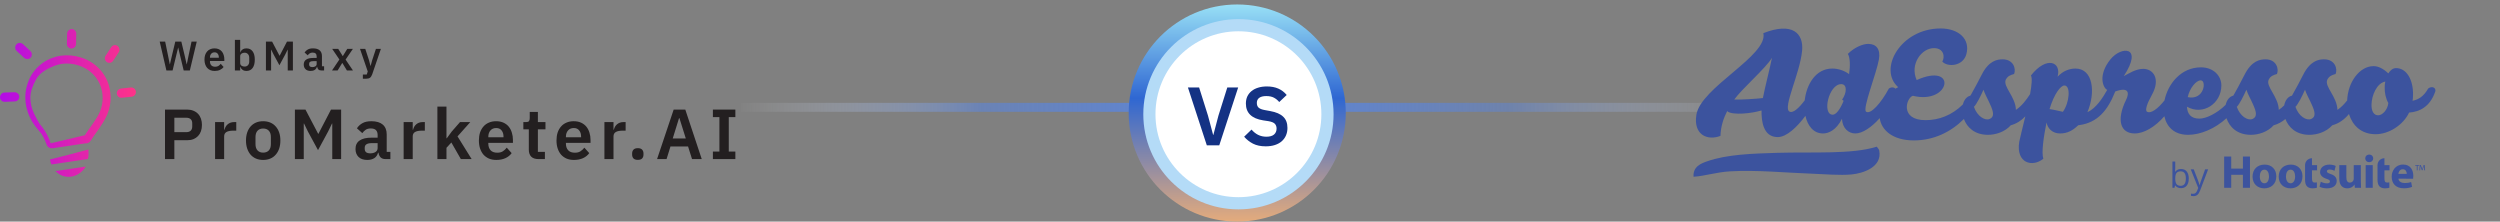 <svg width="1117" height="99" viewBox="0 0 1117 99" fill="none" xmlns="http://www.w3.org/2000/svg">
<rect x="0" y="0" width="1117" height="99" fill="#808080" stroke="none"/>
<path d="M73.723 71.078V48.965H83.67C84.684 48.965 85.592 49.134 86.395 49.472C87.218 49.789 87.915 50.254 88.486 50.866C89.056 51.458 89.489 52.176 89.784 53.02C90.08 53.865 90.228 54.794 90.228 55.808C90.228 56.843 90.08 57.783 89.784 58.628C89.489 59.451 89.056 60.169 88.486 60.782C87.915 61.373 87.218 61.838 86.395 62.176C85.592 62.493 84.684 62.651 83.67 62.651H77.904V71.078H73.723ZM77.904 59.04H83.29C84.093 59.04 84.726 58.828 85.191 58.406C85.656 57.962 85.888 57.339 85.888 56.537V55.08C85.888 54.277 85.656 53.664 85.191 53.242C84.726 52.82 84.093 52.608 83.29 52.608H77.904V59.04Z" fill="#231F20"/>
<path d="M96.095 71.078V54.541H100.15V57.962H100.308C100.414 57.519 100.572 57.096 100.783 56.695C101.016 56.273 101.311 55.903 101.671 55.586C102.03 55.27 102.452 55.016 102.938 54.826C103.445 54.636 104.025 54.541 104.68 54.541H105.567V58.374H104.3C102.927 58.374 101.892 58.575 101.195 58.976C100.498 59.377 100.15 60.032 100.15 60.94V71.078H96.095Z" fill="#231F20"/>
<path d="M117.575 71.458C116.392 71.458 115.326 71.257 114.375 70.856C113.446 70.455 112.643 69.874 111.967 69.114C111.313 68.353 110.806 67.445 110.447 66.389C110.088 65.312 109.908 64.108 109.908 62.778C109.908 61.447 110.088 60.254 110.447 59.198C110.806 58.142 111.313 57.244 111.967 56.505C112.643 55.745 113.446 55.164 114.375 54.763C115.326 54.361 116.392 54.161 117.575 54.161C118.758 54.161 119.824 54.361 120.774 54.763C121.725 55.164 122.527 55.745 123.182 56.505C123.858 57.244 124.375 58.142 124.734 59.198C125.094 60.254 125.273 61.447 125.273 62.778C125.273 64.108 125.094 65.312 124.734 66.389C124.375 67.445 123.858 68.353 123.182 69.114C122.527 69.874 121.725 70.455 120.774 70.856C119.824 71.257 118.758 71.458 117.575 71.458ZM117.575 68.195C118.652 68.195 119.497 67.868 120.109 67.213C120.722 66.558 121.028 65.597 121.028 64.33V61.257C121.028 60.011 120.722 59.061 120.109 58.406C119.497 57.751 118.652 57.424 117.575 57.424C116.519 57.424 115.685 57.751 115.072 58.406C114.46 59.061 114.153 60.011 114.153 61.257V64.33C114.153 65.597 114.46 66.558 115.072 67.213C115.685 67.868 116.519 68.195 117.575 68.195Z" fill="#231F20"/>
<path d="M148.457 55.206H148.33L146.619 58.723L142.089 67.086L137.559 58.723L135.848 55.206H135.721V71.078H131.761V48.965H136.482L142.152 59.768H142.279L147.887 48.965H152.417V71.078H148.457V55.206Z" fill="#231F20"/>
<path d="M172.177 71.078C171.29 71.078 170.582 70.825 170.054 70.318C169.547 69.79 169.231 69.093 169.104 68.227H168.914C168.639 69.304 168.08 70.117 167.235 70.666C166.39 71.194 165.345 71.458 164.098 71.458C162.409 71.458 161.11 71.015 160.202 70.128C159.294 69.24 158.84 68.058 158.84 66.579C158.84 64.869 159.452 63.602 160.677 62.778C161.902 61.933 163.644 61.511 165.904 61.511H168.724V60.307C168.724 59.377 168.481 58.659 167.995 58.153C167.509 57.646 166.728 57.392 165.651 57.392C164.7 57.392 163.929 57.603 163.338 58.026C162.768 58.427 162.282 58.913 161.881 59.483L159.473 57.329C160.086 56.378 160.899 55.618 161.913 55.048C162.926 54.456 164.267 54.161 165.936 54.161C168.175 54.161 169.875 54.668 171.036 55.681C172.198 56.695 172.779 58.153 172.779 60.053V67.847H174.426V71.078H172.177ZM165.461 68.512C166.369 68.512 167.14 68.311 167.773 67.91C168.407 67.509 168.724 66.917 168.724 66.136V63.95H166.126C164.014 63.95 162.958 64.626 162.958 65.978V66.516C162.958 67.192 163.169 67.699 163.592 68.037C164.035 68.353 164.658 68.512 165.461 68.512Z" fill="#231F20"/>
<path d="M180.348 71.078V54.541H184.403V57.962H184.561C184.667 57.519 184.825 57.096 185.037 56.695C185.269 56.273 185.565 55.903 185.924 55.586C186.283 55.27 186.705 55.016 187.191 54.826C187.698 54.636 188.279 54.541 188.933 54.541H189.82V58.374H188.553C187.18 58.374 186.145 58.575 185.448 58.976C184.751 59.377 184.403 60.032 184.403 60.94V71.078H180.348Z" fill="#231F20"/>
<path d="M195.425 47.635H199.48V61.764H199.638L201.824 58.786L205.531 54.541H210.124L204.422 60.94L210.726 71.078H205.911L201.666 63.665L199.48 66.041V71.078H195.425V47.635Z" fill="#231F20"/>
<path d="M221.765 71.458C220.54 71.458 219.442 71.257 218.47 70.856C217.52 70.434 216.707 69.853 216.031 69.114C215.376 68.353 214.869 67.445 214.51 66.389C214.151 65.312 213.972 64.108 213.972 62.778C213.972 61.468 214.141 60.286 214.479 59.23C214.838 58.174 215.344 57.276 215.999 56.537C216.654 55.776 217.456 55.196 218.407 54.794C219.357 54.372 220.434 54.161 221.638 54.161C222.927 54.161 224.046 54.383 224.996 54.826C225.947 55.27 226.728 55.872 227.341 56.632C227.953 57.392 228.407 58.279 228.703 59.293C229.02 60.286 229.178 61.352 229.178 62.493V63.823H218.185V64.235C218.185 65.439 218.523 66.41 219.199 67.15C219.875 67.868 220.878 68.227 222.208 68.227C223.222 68.227 224.046 68.016 224.68 67.593C225.334 67.171 225.915 66.632 226.422 65.978L228.608 68.417C227.932 69.367 227.003 70.117 225.82 70.666C224.658 71.194 223.307 71.458 221.765 71.458ZM221.702 57.202C220.624 57.202 219.769 57.561 219.136 58.279C218.502 58.997 218.185 59.927 218.185 61.067V61.321H224.965V61.035C224.965 59.895 224.68 58.976 224.109 58.279C223.56 57.561 222.758 57.202 221.702 57.202Z" fill="#231F20"/>
<path d="M240.55 71.078C239.156 71.078 238.089 70.719 237.35 70.001C236.632 69.262 236.273 68.216 236.273 66.865V57.772H233.833V54.541H235.101C235.713 54.541 236.125 54.404 236.336 54.129C236.569 53.834 236.685 53.401 236.685 52.83V50.011H240.328V54.541H243.718V57.772H240.328V67.847H243.464V71.078H240.55Z" fill="#231F20"/>
<path d="M256.436 71.458C255.211 71.458 254.112 71.257 253.141 70.856C252.19 70.434 251.377 69.853 250.701 69.114C250.047 68.353 249.54 67.445 249.181 66.389C248.822 65.312 248.642 64.108 248.642 62.778C248.642 61.468 248.811 60.286 249.149 59.23C249.508 58.174 250.015 57.276 250.67 56.537C251.325 55.776 252.127 55.196 253.077 54.794C254.028 54.372 255.105 54.161 256.309 54.161C257.597 54.161 258.717 54.383 259.667 54.826C260.617 55.27 261.399 55.872 262.011 56.632C262.624 57.392 263.078 58.279 263.373 59.293C263.69 60.286 263.849 61.352 263.849 62.493V63.823H252.856V64.235C252.856 65.439 253.194 66.41 253.869 67.15C254.545 67.868 255.549 68.227 256.879 68.227C257.893 68.227 258.717 68.016 259.35 67.593C260.005 67.171 260.586 66.632 261.093 65.978L263.278 68.417C262.603 69.367 261.673 70.117 260.491 70.666C259.329 71.194 257.977 71.458 256.436 71.458ZM256.372 57.202C255.295 57.202 254.44 57.561 253.806 58.279C253.173 58.997 252.856 59.927 252.856 61.067V61.321H259.635V61.035C259.635 59.895 259.35 58.976 258.78 58.279C258.231 57.561 257.428 57.202 256.372 57.202Z" fill="#231F20"/>
<path d="M270.056 71.078V54.541H274.111V57.962H274.27C274.375 57.519 274.534 57.096 274.745 56.695C274.977 56.273 275.273 55.903 275.632 55.586C275.991 55.27 276.414 55.016 276.899 54.826C277.406 54.636 277.987 54.541 278.642 54.541H279.529V58.374H278.262C276.889 58.374 275.854 58.575 275.157 58.976C274.46 59.377 274.111 60.032 274.111 60.94V71.078H270.056Z" fill="#231F20"/>
<path d="M284.972 71.426C284.106 71.426 283.462 71.215 283.04 70.793C282.639 70.349 282.438 69.79 282.438 69.114V68.544C282.438 67.868 282.639 67.308 283.04 66.865C283.462 66.421 284.106 66.199 284.972 66.199C285.859 66.199 286.504 66.421 286.905 66.865C287.306 67.308 287.507 67.868 287.507 68.544V69.114C287.507 69.79 287.306 70.349 286.905 70.793C286.504 71.215 285.859 71.426 284.972 71.426Z" fill="#231F20"/>
<path d="M309.199 71.078L307.425 65.439H299.569L297.826 71.078H293.581L300.994 48.965H306.19L313.54 71.078H309.199ZM303.56 52.767H303.402L300.582 61.859H306.412L303.56 52.767Z" fill="#231F20"/>
<path d="M318.52 71.078V67.72H321.434V52.323H318.52V48.965H328.562V52.323H325.616V67.72H328.562V71.078H318.52Z" fill="#231F20"/>
<path d="M74.345 31.479L71.352 18.58H73.791L75.066 24.771L75.861 28.725H75.916L76.84 24.771L78.319 18.58H81.017L82.495 24.771L83.4 28.725H83.456L84.269 24.771L85.581 18.58H87.91L84.823 31.479H82.07L80.425 24.66L79.631 21.259H79.594L78.762 24.66L77.117 31.479H74.345Z" fill="#231F20"/>
<path d="M95.904 31.701C95.19 31.701 94.549 31.584 93.982 31.35C93.428 31.103 92.954 30.764 92.559 30.333C92.178 29.89 91.882 29.36 91.672 28.744C91.463 28.116 91.358 27.413 91.358 26.637C91.358 25.873 91.457 25.183 91.654 24.567C91.863 23.951 92.159 23.428 92.541 22.997C92.923 22.553 93.391 22.214 93.945 21.98C94.5 21.734 95.128 21.611 95.83 21.611C96.582 21.611 97.235 21.74 97.789 21.999C98.344 22.257 98.8 22.608 99.157 23.052C99.514 23.496 99.779 24.013 99.951 24.604C100.136 25.183 100.229 25.806 100.229 26.471V27.247H93.816V27.487C93.816 28.189 94.013 28.756 94.407 29.187C94.802 29.606 95.387 29.816 96.163 29.816C96.754 29.816 97.235 29.692 97.605 29.446C97.986 29.2 98.325 28.886 98.621 28.504L99.896 29.927C99.502 30.481 98.96 30.918 98.27 31.239C97.592 31.547 96.804 31.701 95.904 31.701ZM95.867 23.385C95.239 23.385 94.74 23.594 94.371 24.013C94.001 24.432 93.816 24.974 93.816 25.639V25.787H97.771V25.621C97.771 24.956 97.605 24.42 97.272 24.013C96.952 23.594 96.483 23.385 95.867 23.385Z" fill="#231F20"/>
<path d="M104.95 17.804H107.315V23.422H107.389C107.562 22.867 107.888 22.43 108.369 22.11C108.849 21.777 109.41 21.611 110.05 21.611C111.282 21.611 112.219 22.048 112.859 22.923C113.512 23.785 113.839 25.023 113.839 26.637C113.839 28.263 113.512 29.514 112.859 30.389C112.219 31.263 111.282 31.701 110.05 31.701C109.41 31.701 108.849 31.534 108.369 31.202C107.9 30.869 107.574 30.426 107.389 29.871H107.315V31.479H104.95V17.804ZM109.293 29.742C109.909 29.742 110.408 29.538 110.79 29.132C111.171 28.725 111.362 28.177 111.362 27.487V25.824C111.362 25.134 111.171 24.586 110.79 24.179C110.408 23.76 109.909 23.551 109.293 23.551C108.726 23.551 108.252 23.693 107.87 23.976C107.5 24.259 107.315 24.635 107.315 25.103V28.171C107.315 28.676 107.5 29.064 107.87 29.335C108.252 29.606 108.726 29.742 109.293 29.742Z" fill="#231F20"/>
<path d="M128.557 22.22H128.484L127.486 24.272L124.843 29.15L122.2 24.272L121.202 22.22H121.128V31.479H118.818V18.58H121.572L124.88 24.882H124.954L128.225 18.58H130.867V31.479H128.557V22.22Z" fill="#231F20"/>
<path d="M143.494 31.479C142.977 31.479 142.564 31.331 142.256 31.035C141.96 30.727 141.776 30.321 141.702 29.816H141.591C141.431 30.444 141.104 30.918 140.611 31.239C140.118 31.547 139.509 31.701 138.782 31.701C137.796 31.701 137.038 31.442 136.509 30.924C135.979 30.407 135.714 29.717 135.714 28.855C135.714 27.857 136.071 27.118 136.786 26.637C137.5 26.144 138.517 25.898 139.835 25.898H141.48V25.196C141.48 24.654 141.338 24.235 141.055 23.939C140.771 23.643 140.316 23.496 139.687 23.496C139.133 23.496 138.683 23.619 138.338 23.865C138.006 24.099 137.722 24.383 137.488 24.715L136.084 23.459C136.441 22.904 136.915 22.461 137.507 22.128C138.098 21.783 138.88 21.611 139.854 21.611C141.16 21.611 142.151 21.906 142.829 22.498C143.506 23.089 143.845 23.939 143.845 25.048V29.594H144.806V31.479H143.494ZM139.576 29.982C140.106 29.982 140.556 29.865 140.925 29.631C141.295 29.397 141.48 29.052 141.48 28.596V27.321H139.964C138.732 27.321 138.116 27.715 138.116 28.504V28.818C138.116 29.212 138.24 29.508 138.486 29.705C138.745 29.89 139.108 29.982 139.576 29.982Z" fill="#231F20"/>
<path d="M148.344 31.479L151.634 26.582L148.418 21.832H151.116L153.112 25.029H153.186L155.163 21.832H157.677L154.406 26.619L157.695 31.479H154.997L152.964 28.152H152.89L150.858 31.479H148.344Z" fill="#231F20"/>
<path d="M167.966 21.832H170.184L166.303 33.198C166.18 33.542 166.038 33.838 165.878 34.085C165.73 34.343 165.552 34.553 165.342 34.713C165.133 34.873 164.88 34.99 164.585 35.064C164.289 35.138 163.944 35.175 163.55 35.175H162.127V33.29H163.864L164.307 31.941L160.852 21.832H163.199L164.88 26.933L165.509 29.372H165.619L166.285 26.933L167.966 21.832Z" fill="#231F20"/>
<path fill-rule="evenodd" clip-rule="evenodd" d="M40.373 27.569C42.103 28.597 43.625 29.866 44.94 31.374C46.22 32.848 47.258 34.528 48.019 36.345C48.434 37.373 48.78 38.47 48.988 39.567C49.541 42.035 49.576 44.606 49.126 47.074C48.884 48.411 48.503 49.748 47.984 51.016L47.915 51.153C46.808 53.827 44.94 56.467 43.141 59.038C42.207 60.34 41.273 61.643 40.512 62.877C40.27 63.254 39.924 63.597 39.508 63.803C39.093 64.008 38.644 64.111 38.194 64.043L23.525 66.237C22.937 66.305 22.314 66.168 21.795 65.859C21.276 65.517 20.93 65.002 20.758 64.42C20.377 63.357 19.927 62.294 19.408 61.3C18.959 60.443 18.44 59.621 17.817 58.901C17.056 58.009 16.295 57.118 15.534 56.09C14.669 54.924 13.942 53.69 13.319 52.353C12.662 50.982 12.178 49.542 11.832 48.068C11.486 46.594 11.313 45.052 11.313 43.543C11.313 41.966 11.52 40.355 11.901 38.813C12.316 37.167 12.939 35.556 13.735 34.048L13.838 33.876C14.842 32.128 16.122 30.586 17.644 29.249C19.131 27.946 20.827 26.883 22.695 26.129L22.833 26.061C24.217 25.512 25.636 25.135 27.088 24.895C28.645 24.689 30.202 24.655 31.759 24.792C33.281 24.929 34.769 25.238 36.222 25.718C37.64 26.129 39.059 26.78 40.373 27.569ZM38.263 74.429C37.467 75.835 36.291 77 34.907 77.823C33.731 78.509 32.416 78.92 31.067 78.989C29.718 79.057 28.369 78.817 27.158 78.2C26.293 77.755 25.497 77.172 24.805 76.452L38.263 74.429ZM39.543 66.819V67.711V68.019C39.578 68.602 39.578 69.185 39.543 69.767L39.266 71.036L22.972 73.47L22.695 72.818L22.314 71.241L30.894 69.082L39.508 66.785H39.543V66.819ZM29.995 15.023C29.995 14.474 30.237 13.96 30.617 13.583C30.998 13.206 31.517 13 32.07 13H32.209C32.728 13.034 33.212 13.274 33.558 13.686C33.904 14.063 34.077 14.577 34.077 15.091C34.077 15.125 34.077 15.16 34.077 15.194L33.973 19.616C33.973 19.65 33.973 19.719 33.973 19.753C33.938 20.267 33.696 20.747 33.316 21.124C32.935 21.467 32.416 21.673 31.897 21.673H31.759C31.24 21.639 30.756 21.399 30.41 21.021C30.064 20.644 29.856 20.13 29.891 19.616C29.891 19.582 29.891 19.547 29.891 19.513L29.995 15.023ZM7.438 22.735C7.127 22.461 6.919 22.084 6.85 21.707C6.746 21.296 6.781 20.884 6.919 20.507C7.058 20.13 7.3 19.787 7.646 19.547C7.957 19.308 8.372 19.17 8.787 19.17C9.064 19.17 9.306 19.205 9.583 19.308C9.825 19.41 10.067 19.547 10.275 19.719L13.562 22.804C13.942 23.181 14.184 23.695 14.219 24.244C14.219 24.518 14.184 24.792 14.115 25.032C14.046 25.272 13.873 25.512 13.7 25.718C13.319 26.129 12.835 26.369 12.281 26.369C12.005 26.369 11.763 26.335 11.486 26.266C11.244 26.163 11.002 26.026 10.794 25.855L7.438 22.735ZM2.076 45.497C1.522 45.497 1.003 45.292 0.623 44.914C0.242 44.537 0 44.023 0 43.475C0 43.2 0.035 42.926 0.138 42.686C0.242 42.446 0.381 42.206 0.554 42.001C0.727 41.795 0.969 41.624 1.211 41.521C1.453 41.418 1.73 41.349 2.007 41.349L6.469 41.212C6.746 41.212 7.023 41.247 7.265 41.349C7.507 41.452 7.749 41.589 7.957 41.761C8.165 41.932 8.303 42.172 8.441 42.412C8.545 42.652 8.614 42.926 8.614 43.2V43.235V43.303C8.614 43.818 8.407 44.332 8.026 44.709C7.646 45.086 7.161 45.292 6.642 45.326H6.573L2.076 45.497ZM58.502 39.087H58.536C59.055 39.053 59.539 39.224 59.955 39.533C60.162 39.704 60.335 39.91 60.474 40.15C60.612 40.39 60.681 40.664 60.716 40.938C60.716 40.972 60.716 40.972 60.716 41.007C60.75 41.555 60.577 42.069 60.231 42.481C59.885 42.892 59.401 43.132 58.882 43.2L54.419 43.68C54.142 43.715 53.866 43.68 53.623 43.612C53.381 43.543 53.139 43.406 52.932 43.235C52.62 42.995 52.378 42.618 52.274 42.241C52.17 41.864 52.136 41.452 52.274 41.041C52.378 40.664 52.62 40.287 52.932 40.047C53.243 39.773 53.623 39.635 54.004 39.567C55.492 39.395 56.979 39.224 58.467 39.087H58.502ZM49.68 21.09C49.818 20.85 50.026 20.679 50.233 20.507C50.441 20.37 50.718 20.233 50.96 20.199C51.236 20.13 51.479 20.13 51.755 20.199C52.032 20.267 52.274 20.37 52.482 20.507C52.689 20.644 52.897 20.85 53.035 21.09C53.174 21.33 53.278 21.57 53.347 21.844C53.45 22.393 53.347 22.941 53.035 23.387L50.544 27.158C50.406 27.398 50.199 27.603 49.991 27.74C49.783 27.877 49.507 28.015 49.264 28.049C48.745 28.152 48.192 28.049 47.742 27.74C47.292 27.432 46.981 26.952 46.877 26.438C46.773 25.889 46.877 25.341 47.189 24.895L49.68 21.09ZM18.889 56.775C17.332 55.13 16.156 52.627 15.153 50.605C14.081 48.343 13.562 46.011 13.562 43.475C13.631 40.767 14.669 38.196 15.949 35.83C15.949 35.83 16.225 35.316 16.225 35.282C17.851 32.437 21.034 30.757 24.009 29.523C26.362 28.563 28.887 28.186 31.413 28.46C33.904 28.7 36.326 29.454 38.505 30.757C41.273 32.368 43.452 34.87 44.698 37.853C45.493 39.738 45.874 41.761 45.874 43.818C45.874 45.874 45.459 47.897 44.698 49.782C43.279 53.313 39.993 57.05 37.848 60.512C37.744 60.478 37.606 60.478 37.502 60.512L22.66 64.043C21.968 61.815 20.342 58.592 18.889 56.775Z" fill="url(#paint0_linear_2698_2536)"/>
<line x1="331" y1="47.956" x2="789.843" y2="47.956" stroke="url(#paint1_linear_2698_2536)" stroke-width="4"/>
<circle cx="552.789" cy="50.5" r="48.5" fill="url(#paint2_linear_2698_2536)"/>
<circle cx="553.334" cy="51.044" r="42.506" fill="#B4DBF7"/>
<circle cx="553.328" cy="51.039" r="37.062" fill="white"/>
<path d="M539.208 64.937L530.758 39.068H535.761L539.727 51.669L542.025 60.267H542.136L544.397 51.669L548.362 39.068H553.218L544.767 64.937H539.208Z" fill="#143284"/>
<path d="M565.52 65.382C563.297 65.382 561.406 64.987 559.85 64.196C558.318 63.405 556.996 62.368 555.884 61.083L559.183 57.895C560.072 58.933 561.06 59.724 562.148 60.267C563.259 60.811 564.483 61.083 565.817 61.083C567.324 61.083 568.461 60.762 569.227 60.119C569.992 59.452 570.375 58.563 570.375 57.451C570.375 56.586 570.128 55.882 569.634 55.338C569.14 54.795 568.213 54.399 566.855 54.152L564.408 53.782C559.244 52.966 556.662 50.458 556.662 46.258C556.662 45.097 556.872 44.047 557.292 43.108C557.737 42.169 558.367 41.366 559.183 40.699C559.998 40.031 560.974 39.525 562.111 39.179C563.272 38.808 564.581 38.623 566.039 38.623C567.991 38.623 569.696 38.944 571.154 39.587C572.612 40.229 573.859 41.18 574.897 42.441L571.561 45.591C570.919 44.8 570.141 44.158 569.227 43.663C568.312 43.169 567.163 42.922 565.78 42.922C564.371 42.922 563.309 43.194 562.592 43.738C561.901 44.257 561.555 44.998 561.555 45.961C561.555 46.95 561.839 47.679 562.407 48.148C562.975 48.617 563.89 48.963 565.15 49.186L567.559 49.63C570.178 50.1 572.105 50.94 573.34 52.151C574.601 53.337 575.231 55.005 575.231 57.154C575.231 58.39 575.008 59.514 574.563 60.527C574.143 61.515 573.513 62.38 572.673 63.121C571.858 63.838 570.845 64.394 569.634 64.789C568.448 65.184 567.077 65.382 565.52 65.382Z" fill="#143284"/>
<g clip-path="url(#clip0_2698_2536)">
<mask id="mask0_2698_2536" style="mask-type:luminance" maskUnits="userSpaceOnUse" x="723" y="-28" width="394" height="161">
<path d="M723 -27.454H1117V132.277H723V-27.454Z" fill="white"/>
</mask>
<g mask="url(#mask0_2698_2536)">
<path fill-rule="evenodd" clip-rule="evenodd" d="M1062.57 51.518C1060.47 51.518 1059.52 49.422 1059.59 46.718C1059.66 42.594 1061.96 37.119 1065.75 36.443C1065.55 37.254 1065.48 38.133 1065.48 39.08C1065.41 41.445 1065.96 44.014 1067.11 46.042C1066.77 49.152 1064.4 51.518 1062.57 51.518ZM1032.65 53.139C1030.55 54.087 1027.03 51.923 1025.61 47.731C1026.76 46.65 1028.66 42.865 1029.87 40.093C1030.55 42.189 1031.77 44.149 1032.79 46.515C1034.48 50.097 1034.75 52.261 1032.65 53.139ZM1006.45 53.139C1004.35 54.087 1000.83 51.923 999.411 47.731C1000.56 46.65 1002.46 42.865 1003.68 40.093C1004.35 42.189 1005.57 44.149 1006.59 46.515C1008.28 50.097 1008.55 52.261 1006.45 53.139ZM921.695 49.962C919.461 49.489 917.43 48.949 915.737 48.747C917.768 41.986 920.68 38.2 922.373 38.2C925.284 38.2 924.674 45.839 921.695 49.962ZM888.998 53.139C886.898 54.087 883.378 51.923 881.957 47.731C883.108 46.65 885.003 42.865 886.222 40.093C886.898 42.189 888.117 44.149 889.133 46.515C890.825 50.097 891.096 52.261 888.998 53.139ZM823.738 45.028C822.046 49.219 820.218 51.248 818.863 51.248C813.989 51.248 817.036 37.592 822.655 37.592C825.498 37.592 825.092 41.715 823.061 44.487C823.264 44.69 823.467 44.893 823.738 45.028ZM787.656 43.811C784.948 44.149 777.365 44.622 774.861 44.487C778.109 39.822 789.01 30.426 791.717 25.83C790.973 29.683 788.4 39.822 787.656 43.811ZM983.299 35.901C986.008 35.901 984.856 44.96 977.477 43.405C978.357 39.35 981.201 35.901 983.299 35.901ZM1086.6 38.944C1086.06 38.944 1085.39 39.146 1084.91 39.553C1082.81 43.27 1080.44 44.487 1077.94 45.028C1078.07 44.149 1078.14 43.27 1078.14 42.459C1078.28 35.564 1075.23 30.426 1070.56 30.426C1069.14 30.426 1067.99 31.373 1067.11 32.792C1064.81 30.629 1062.57 29.547 1060.54 29.547C1054.18 29.547 1049.02 36.748 1048.71 44.879C1047.44 46.506 1045.98 48.019 1044.36 49.084C1044.23 43.203 1038.47 38.674 1039.83 35.631C1040.64 34.01 1041.86 33.536 1043.55 33.063C1044.5 30.832 1043.35 26.506 1038.4 26.506C1035.97 26.506 1032.24 27.114 1029.06 33.401C1028.05 35.423 1025.96 39.394 1024.07 42.701C1024.06 42.711 1024.06 42.72 1024.05 42.73C1022.21 43.156 1021.01 44.879 1020.57 47.09C1019.81 47.846 1019.01 48.525 1018.16 49.084C1018.03 43.203 1012.27 38.674 1013.63 35.631C1014.44 34.01 1015.66 33.536 1017.35 33.063C1018.3 30.832 1017.15 26.506 1012.21 26.506C1009.77 26.506 1006.05 27.114 1002.86 33.401C1002.22 34.685 1001.14 36.755 999.958 38.942C999.956 38.943 999.954 38.943 999.952 38.944C999.947 38.958 999.939 38.973 999.932 38.989C999.254 40.24 998.541 41.53 997.854 42.73C996.085 43.137 994.904 44.754 994.424 46.85C990.416 50.758 985.655 53.004 982.69 53.004C978.763 53.004 977.274 50.774 977.139 47.664C984.112 51.72 992.507 46.446 992.507 38.133C992.507 34.077 989.189 30.088 983.367 30.088C974.52 30.088 968.64 37.419 967.098 44.851C964.178 48.568 960.983 50.942 959.267 49.895C958.318 49.286 959.266 46.313 961.432 42.459C965.428 35.295 962.177 30.764 957.573 30.764C954.258 30.764 951.144 32.86 948.908 34.01C957.778 20.422 947.757 20.557 942.952 26.506C937.227 33.601 939.625 39.291 941.504 40.163C939.626 43.553 936.449 48.495 932.663 50.097C936.386 41.31 935.234 30.629 927.313 30.629C924.674 30.629 921.763 31.643 919.326 34.279C921.152 27.722 914.519 24.748 907.41 33.738C908.07 34.736 907.767 37.996 907.053 42.02C905.417 44.62 903.255 47.406 900.709 49.084C900.573 43.203 894.82 38.674 896.174 35.631C896.986 34.01 898.204 33.536 899.897 33.063C900.845 30.832 899.693 26.506 894.751 26.506C892.314 26.506 888.591 27.114 885.408 33.401C884.436 35.345 882.467 39.089 880.637 42.313C880.533 42.462 880.428 42.604 880.324 42.75C878.652 43.172 877.517 44.684 877.017 46.656C872.092 51.54 866.262 53.682 860.362 53.682C848.65 53.682 851.696 43.675 854.675 42.798C871.532 46.92 874.714 27.587 856.368 35.767C853.187 28.602 858.602 21.503 864.086 21.503C868.621 21.503 869.027 25.559 867.809 27.519C870.179 30.088 877.084 29.683 878.573 24.207C880.4 17.448 875.12 12.716 867.064 12.716C849.056 12.716 839.037 31.036 848.108 38.944C847.683 39.156 847.281 39.385 846.89 39.621C846.282 38.936 844.878 38.793 843.912 39.62C840.46 46.042 835.788 51.314 833.757 49.895C832.065 48.543 838.428 32.792 839.511 26.506C840.255 21.976 838.36 19.611 834.705 19.611C832.335 19.611 828.612 21.098 825.633 24.073C826.648 25.83 826.716 29.412 826.175 33.13C824.076 31.508 821.233 30.629 818.661 30.629C811.282 30.629 807.148 37.683 806.347 44.834C803.849 48.192 801.096 50.782 799.503 49.828C796.457 48.07 804.241 32.86 805.189 22.585C805.866 14.812 800.79 9.741 787.858 14.812C790.092 24.816 759.831 39.08 757.937 51.314C756.515 60.373 763.013 62.941 768.7 60.711C768.836 56.453 770.054 52.869 771.679 49.692C774.116 51.653 782.849 50.639 787.047 49.354C786.979 54.153 787.792 61.252 794.289 61.252C798.247 61.252 802.932 56.788 806.66 51.763C807.654 56.23 810.267 59.628 814.531 59.628C816.967 59.628 820.42 58.209 822.993 53.072C823.196 57.467 826.04 59.628 828.951 59.628C832.143 59.628 836.209 56.901 839.845 52.79C840.628 58.141 845.61 62.738 855.149 62.738C864.064 62.738 871.785 58.887 877.471 53.169C878.868 56.923 882.285 60.237 888.186 60.237C891.57 60.237 895.699 59.021 898.408 55.98C901.01 55.263 903.122 53.858 904.917 52.001C903.674 57.228 902.445 61.892 902.198 63.346C900.641 73.08 908.223 74.839 912.963 70.918C912.082 68.146 913.03 61.522 914.384 54.694C914.925 57.467 917.023 59.628 920.476 59.628C923.793 59.628 926.23 58.209 928.532 55.98C928.669 55.98 928.804 55.98 928.939 55.912C937.198 54.831 941.733 49.286 944.984 41.107C945.014 41.033 945.036 40.961 945.057 40.888C951.533 38.549 951.252 41.905 949.991 44.487C945.387 53.817 947.488 59.628 953.782 59.628C957.987 59.628 962.891 56.694 967.033 51.946C968.055 56.647 971.423 60.237 977.613 60.237C983.25 60.237 989.655 57.485 994.803 52.823C996.115 56.716 999.558 60.237 1005.64 60.237C1009.02 60.237 1013.15 59.021 1015.86 55.98C1017.89 55.422 1019.61 54.448 1021.12 53.171C1022.52 56.923 1025.94 60.237 1031.84 60.237C1035.22 60.237 1039.35 59.021 1042.06 55.98C1045.14 55.133 1047.53 53.327 1049.52 50.948C1051.07 55.957 1054.89 59.967 1061.42 59.967C1067.31 59.967 1073.74 55.912 1076.38 50.301C1080.99 49.962 1085.73 47.799 1088.09 40.836C1088.37 39.688 1087.55 38.944 1086.6 38.944Z" fill="#3C539E"/>
<path fill-rule="evenodd" clip-rule="evenodd" d="M839.635 67.248C839.539 66.763 839.058 66.168 838.536 65.525C827.611 69.045 809.768 67.81 794.04 68.283C783.043 68.615 771.632 68.956 762.728 72.078C760.138 72.985 756.313 74.414 756.686 78.975C761.49 78.699 766.885 76.921 772.891 76.562C784.682 75.856 798.138 77.202 809.422 77.596C815.688 77.815 821.832 78.438 827.275 77.942C832.204 77.49 841.114 74.753 839.635 67.248Z" fill="#3C539E"/>
<path d="M1078.17 79.853C1078.21 79.604 1078.27 79.125 1078.27 78.587C1078.27 76.075 1077.03 73.52 1073.74 73.52C1070.23 73.52 1068.6 76.364 1068.6 78.939C1068.6 82.137 1070.58 84.13 1074.03 84.13C1075.4 84.13 1076.67 83.923 1077.71 83.487L1077.3 81.349C1076.44 81.639 1075.57 81.783 1074.49 81.783C1073.01 81.783 1071.72 81.161 1071.62 79.832L1078.17 79.853ZM1071.6 77.673C1071.68 76.842 1072.22 75.617 1073.57 75.617C1075.01 75.617 1075.34 76.926 1075.34 77.673H1071.6ZM1058.56 72.441C1059.66 72.441 1060.35 71.693 1060.35 70.76C1060.33 69.803 1059.66 69.077 1058.58 69.077C1057.5 69.077 1056.79 69.803 1056.79 70.76C1056.79 71.693 1057.48 72.441 1058.54 72.441H1058.56ZM1056.98 83.924H1060.14V73.771H1056.98V83.924ZM1054.82 73.769H1051.65V79.811C1051.65 80.082 1051.61 80.309 1051.53 80.496C1051.34 80.994 1050.82 81.596 1049.95 81.596C1048.83 81.596 1048.35 80.704 1048.35 79.231V73.769H1045.19V79.728C1045.19 82.864 1046.69 84.15 1048.77 84.15C1050.6 84.15 1051.55 83.113 1051.95 82.49H1052.01L1052.15 83.923H1054.9C1054.86 83.071 1054.82 81.992 1054.82 80.663V73.769ZM1036.37 83.424C1037.14 83.839 1038.32 84.15 1039.66 84.15C1042.57 84.15 1044.04 82.759 1044.04 80.849C1044.02 79.374 1043.23 78.378 1041.3 77.737C1040.05 77.3 1039.66 77.05 1039.66 76.551C1039.66 76.053 1040.09 75.742 1040.86 75.742C1041.71 75.742 1042.61 76.075 1043.06 76.303L1043.6 74.143C1042.98 73.832 1041.94 73.542 1040.76 73.542C1038.24 73.542 1036.62 74.974 1036.62 76.884C1036.6 78.067 1037.41 79.231 1039.53 79.915C1040.69 80.309 1041.01 80.559 1041.01 81.099C1041.01 81.618 1040.61 81.929 1039.66 81.929C1038.72 81.929 1037.51 81.534 1036.93 81.181L1036.37 83.424ZM1062.27 76.095V80.268C1062.27 81.701 1062.57 82.677 1063.15 83.277C1063.67 83.798 1064.52 84.15 1065.54 84.15C1066.41 84.15 1067.18 84.026 1067.58 83.88L1067.55 81.493C1067.26 81.556 1067.06 81.577 1066.62 81.577C1065.68 81.577 1065.37 81.016 1065.37 79.79V76.095H1067.64V73.769H1065.37V71.806L1065.36 71.813V70.694C1063.66 70.694 1062.28 72.068 1062.28 73.769H1062.27V76.095ZM1029.9 76.095V80.268C1029.9 81.701 1030.19 82.677 1030.78 83.277C1031.3 83.798 1032.15 84.15 1033.17 84.15C1034.04 84.15 1034.81 84.026 1035.2 83.88L1035.18 81.493C1034.89 81.556 1034.68 81.577 1034.25 81.577C1033.31 81.577 1033 81.016 1033 79.79V76.095H1035.27V73.769H1033V71.806L1032.99 71.813V70.694C1031.29 70.694 1029.9 72.068 1029.9 73.769H1029.9V76.095ZM1023.4 84.15C1026.11 84.15 1028.75 82.448 1028.75 78.754C1028.75 75.68 1026.67 73.543 1023.57 73.543C1020.29 73.543 1018.12 75.639 1018.12 78.92C1018.12 82.2 1020.41 84.15 1023.38 84.15H1023.4ZM1023.42 81.888C1022.09 81.888 1021.37 80.58 1021.37 78.858C1021.37 77.341 1021.95 75.805 1023.44 75.805C1024.88 75.805 1025.46 77.341 1025.46 78.836C1025.46 80.663 1024.69 81.888 1023.44 81.888H1023.42ZM1011.72 84.15C1014.42 84.15 1017.06 82.448 1017.06 78.754C1017.06 75.68 1014.98 73.543 1011.88 73.543C1008.6 73.543 1006.44 75.639 1006.44 78.92C1006.44 82.2 1008.73 84.15 1011.7 84.15H1011.72ZM1011.74 81.888C1010.41 81.888 1009.68 80.58 1009.68 78.858C1009.68 77.341 1010.26 75.805 1011.76 75.805C1013.19 75.805 1013.78 77.341 1013.78 78.836C1013.78 80.663 1013.01 81.888 1011.76 81.888H1011.74ZM996.911 69.929V75.327H1002.13V69.929H1005.29V83.924H1002.13V78.088H996.911V83.924H993.75V69.929H996.911Z" fill="#3C539E"/>
<path d="M1083.16 76.099L1083.07 74.684C1083.06 74.501 1083.07 74.278 1083.06 74.047H1083.05C1082.99 74.265 1082.92 74.513 1082.85 74.719L1082.36 76.069H1082.08L1081.6 74.684C1081.55 74.495 1081.49 74.265 1081.43 74.047H1081.42C1081.41 74.271 1081.42 74.472 1081.4 74.684L1081.32 76.099H1080.97L1081.16 73.753H1081.62L1082.08 75.025C1082.14 75.202 1082.19 75.397 1082.25 75.615H1082.26C1082.31 75.397 1082.37 75.191 1082.42 75.02L1082.89 73.753H1083.35L1083.52 76.099H1083.16ZM1080.89 73.753V74.053H1080.17V76.099H1079.82V74.053H1079.1V73.753H1080.89Z" fill="#3C539E"/>
<path d="M974.316 76.559C973.459 76.559 972.842 76.804 972.464 77.295C972.085 77.786 971.896 78.613 971.896 79.776C971.896 80.939 972.09 81.771 972.478 82.273C972.867 82.773 973.489 83.024 974.347 83.024C975.119 83.024 975.693 82.743 976.072 82.182C976.45 81.62 976.639 80.813 976.639 79.761C976.639 78.683 976.45 77.88 976.072 77.352C975.693 76.823 975.108 76.559 974.316 76.559ZM974.498 75.509C975.587 75.509 976.433 75.88 977.036 76.623C977.638 77.365 977.94 78.416 977.94 79.776C977.94 81.136 977.636 82.192 977.028 82.945C976.421 83.698 975.577 84.074 974.498 84.074C973.958 84.074 973.466 83.974 973.019 83.775C972.573 83.577 972.199 83.271 971.896 82.858H971.805L971.541 83.922H970.641V72.17H971.896V75.026C971.896 75.665 971.876 76.239 971.836 76.748H971.896C972.481 75.922 973.349 75.509 974.498 75.509Z" fill="#3C539E"/>
<path d="M978.82 75.645H980.166L981.983 80.366C982.381 81.443 982.628 82.222 982.724 82.7H982.784C982.85 82.443 982.987 82.004 983.197 81.382C983.405 80.76 984.09 78.848 985.251 75.645H986.597L983.034 85.071C982.681 86.003 982.268 86.663 981.797 87.054C981.326 87.444 980.747 87.64 980.062 87.64C979.678 87.64 979.3 87.596 978.927 87.511V86.506C979.204 86.567 979.514 86.597 979.856 86.597C980.719 86.597 981.335 86.114 981.702 85.147L982.163 83.969L978.82 75.645Z" fill="#3C539E"/>
</g>
</g>
<defs>
<linearGradient id="paint0_linear_2698_2536" x1="1.805" y1="46.188" x2="60.719" y2="45.863" gradientUnits="userSpaceOnUse">
<stop stop-color="#B50DE3"/>
<stop offset="1" stop-color="#FE3388"/>
</linearGradient>
<linearGradient id="paint1_linear_2698_2536" x1="789.843" y1="49.957" x2="327.735" y2="46.392" gradientUnits="userSpaceOnUse">
<stop stop-color="white" stop-opacity="0"/>
<stop offset="0.25" stop-color="#5A85DD" stop-opacity="0.464"/>
<stop offset="0.505" stop-color="#5A85DD"/>
<stop offset="0.76" stop-color="#5A85DD" stop-opacity="0.568"/>
<stop offset="1" stop-color="white" stop-opacity="0"/>
</linearGradient>
<linearGradient id="paint2_linear_2698_2536" x1="552.789" y1="2" x2="552.789" y2="99" gradientUnits="userSpaceOnUse">
<stop stop-color="#98E0F6"/>
<stop offset="0.432" stop-color="#2F67D2"/>
<stop offset="1" stop-color="#E4AB7C"/>
</linearGradient>
<clipPath id="clip0_2698_2536">
<rect width="394" height="99" fill="white" transform="translate(723)"/>
</clipPath>
</defs>
</svg>

